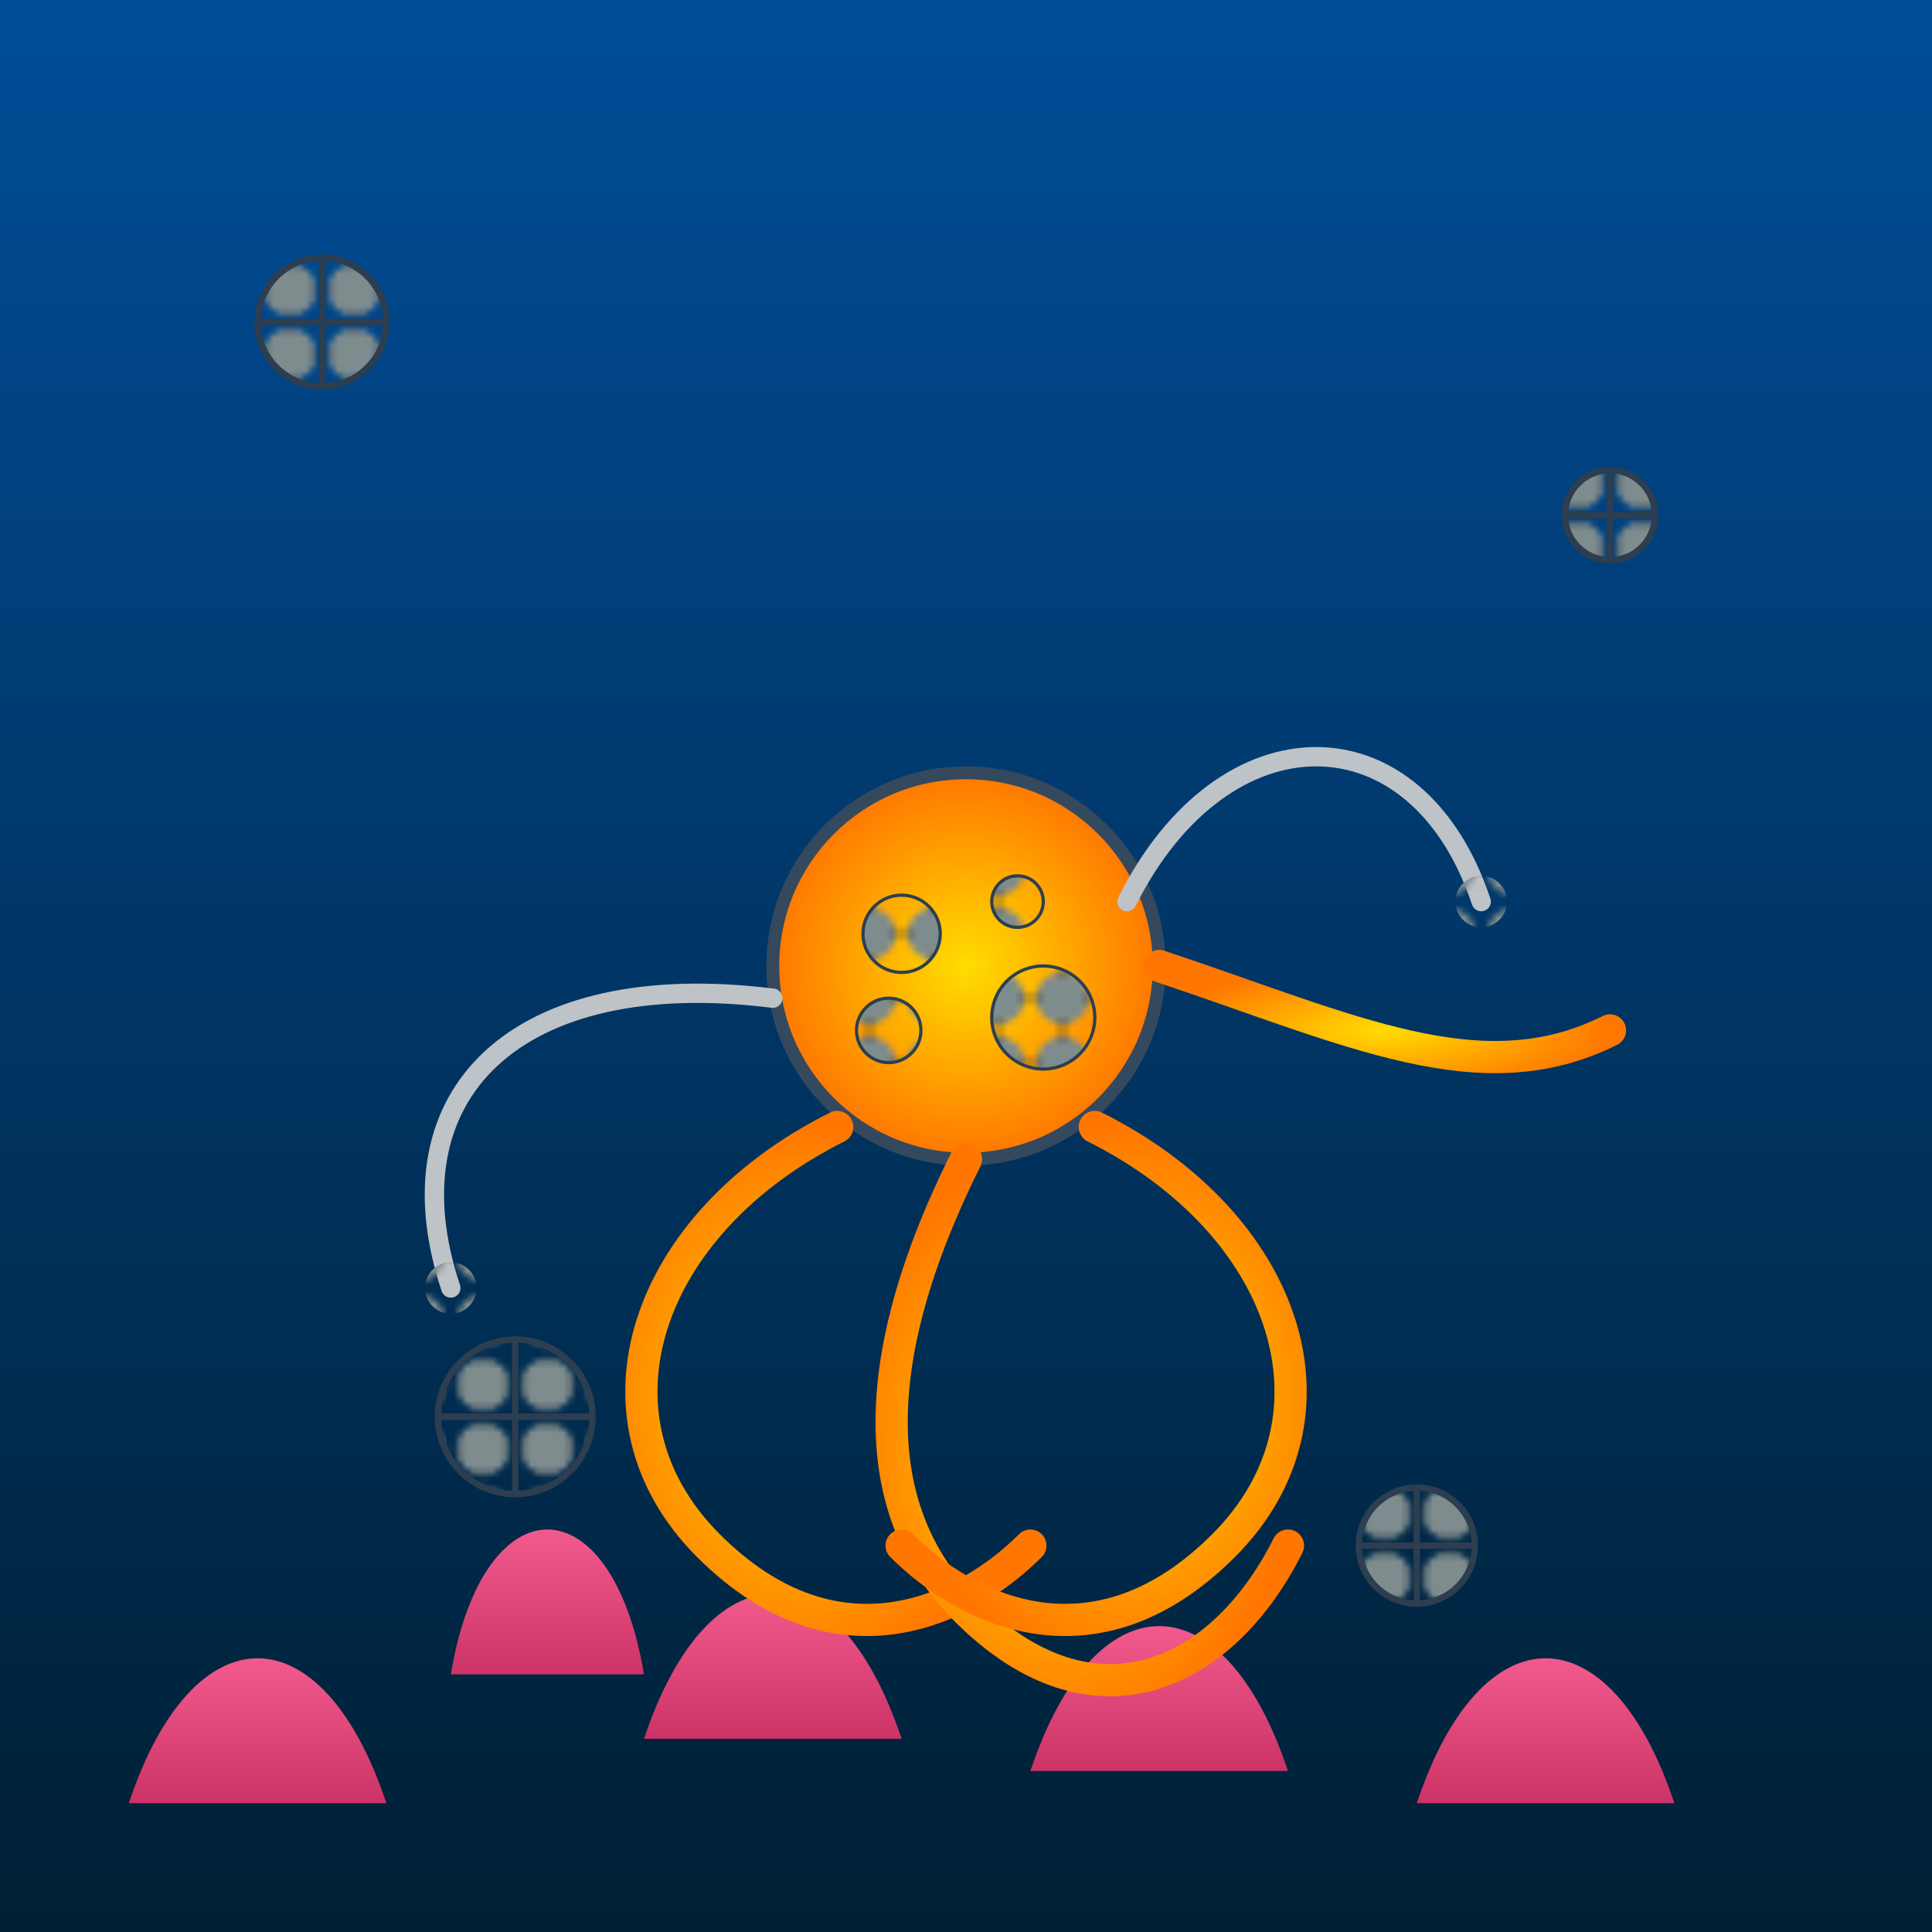 <svg viewBox="0 0 300 300" xmlns="http://www.w3.org/2000/svg">
  <defs>
    <!-- Gradient for the octopus body -->
    <radialGradient id="octoGrad" cx="50%" cy="50%" r="50%">
      <stop offset="0%" style="stop-color:#ffdd00;stop-opacity:1" />
      <stop offset="100%" style="stop-color:#ff7700;stop-opacity:1" />
    </radialGradient>
    <!-- Gradient for underwater background -->
    <linearGradient id="waterGrad" x1="0%" y1="0%" x2="0%" y2="100%">
      <stop offset="0%" style="stop-color:#004d99;stop-opacity:1" />
      <stop offset="100%" style="stop-color:#001f33;stop-opacity:1" />
    </linearGradient>
    <!-- Pattern for gears -->
    <pattern id="gearPattern" x="0" y="0" width="10" height="10" patternUnits="userSpaceOnUse">
      <circle cx="5" cy="5" r="4" fill="#7f8c8d" />
      <path d="M5,0 L5,2 M5,8 L5,10 M0,5 L2,5 M8,5 L10,5" stroke="#2c3e50" stroke-width="0.5"/>
    </pattern>
    <!-- Gradient for coral -->
    <linearGradient id="coralGrad" x1="0%" y1="0%" x2="0%" y2="100%">
      <stop offset="0%" style="stop-color:#ff6699;stop-opacity:1" />
      <stop offset="100%" style="stop-color:#cc3366;stop-opacity:1" />
    </linearGradient>
  </defs>

  <!-- Underwater background -->
  <rect x="0" y="0" width="300" height="300" fill="url(#waterGrad)" />

  <!-- Coral reefs -->
  <g id="coral">
    <path d="M20,280 C30,250 50,250 60,280 Z" fill="url(#coralGrad)" />
    <path d="M260,280 C250,250 230,250 220,280 Z" fill="url(#coralGrad)" />
    <path d="M100,270 C110,240 130,240 140,270 Z" fill="url(#coralGrad)" />
    <path d="M160,275 C170,245 190,245 200,275 Z" fill="url(#coralGrad)" />
    <path d="M70,260 C75,230 95,230 100,260 Z" fill="url(#coralGrad)" />
  </g>

  <!-- Clockwork Octopus -->
  <g id="octopus" transform="translate(150,150)">
    <!-- Octopus head (clockwork gears inside) -->
    <circle cx="0" cy="0" r="30" fill="url(#octoGrad)" stroke="#34495e" stroke-width="2" />
    <!-- Gears in head -->
    <g id="gears">
      <circle cx="-10" cy="-5" r="6" fill="url(#gearPattern)" stroke="#2c3e50" stroke-width="0.5" />
      <circle cx="12" cy="8" r="8" fill="url(#gearPattern)" stroke="#2c3e50" stroke-width="0.5" />
      <circle cx="-12" cy="10" r="5" fill="url(#gearPattern)" stroke="#2c3e50" stroke-width="0.5" />
      <circle cx="8" cy="-10" r="4" fill="url(#gearPattern)" stroke="#2c3e50" stroke-width="0.5" />
    </g>

    <!-- Tentacles -->
    <g id="tentacles">
      <!-- Tentacle 1 -->
      <path d="M-20,25 C-50,40 -60,70 -40,90 C-20,110 0,100 10,90" fill="none" stroke="url(#octoGrad)" stroke-width="5" stroke-linecap="round"/>
      <!-- Tentacle 2 -->
      <path d="M0,30 C-10,50 -20,80 0,100 C20,120 40,110 50,90" fill="none" stroke="url(#octoGrad)" stroke-width="5" stroke-linecap="round"/>
      <!-- Tentacle 3 -->
      <path d="M20,25 C50,40 60,70 40,90 C20,110 0,100 -10,90" fill="none" stroke="url(#octoGrad)" stroke-width="5" stroke-linecap="round"/>
      <!-- Tentacle 4 -->
      <path d="M30,0 C60,10 80,20 100,10" fill="none" stroke="url(#octoGrad)" stroke-width="5" stroke-linecap="round"/>
      <!-- Extra mechanical tentacles with gear details -->
      <g id="mechTentacles">
        <path d="M-30,5 C-70,0 -90,20 -80,50" fill="none" stroke="#bdc3c7" stroke-width="3" stroke-linecap="round"/>
        <circle cx="-80" cy="50" r="4" fill="url(#gearPattern)" />
        <path d="M25,-10 C40,-40 70,-40 80,-10" fill="none" stroke="#bdc3c7" stroke-width="3" stroke-linecap="round"/>
        <circle cx="80" cy="-10" r="4" fill="url(#gearPattern)" />
      </g>
    </g>
  </g>

  <!-- Additional mechanical details: Floating gears and cogs in the water -->
  <g id="floatingGears">
    <g transform="translate(50,50)">
      <circle cx="0" cy="0" r="10" fill="url(#gearPattern)" stroke="#2c3e50" stroke-width="1"/>
      <path d="M-10,0 L10,0 M0,-10 L0,10" stroke="#2c3e50" stroke-width="1"/>
    </g>
    <g transform="translate(250,80)">
      <circle cx="0" cy="0" r="7" fill="url(#gearPattern)" stroke="#2c3e50" stroke-width="1"/>
      <path d="M-7,0 L7,0 M0,-7 L0,7" stroke="#2c3e50" stroke-width="1"/>
    </g>
    <g transform="translate(80,220)">
      <circle cx="0" cy="0" r="12" fill="url(#gearPattern)" stroke="#2c3e50" stroke-width="1"/>
      <path d="M-12,0 L12,0 M0,-12 L0,12" stroke="#2c3e50" stroke-width="1"/>
    </g>
    <g transform="translate(220,240)">
      <circle cx="0" cy="0" r="9" fill="url(#gearPattern)" stroke="#2c3e50" stroke-width="1"/>
      <path d="M-9,0 L9,0 M0,-9 L0,9" stroke="#2c3e50" stroke-width="1"/>
    </g>
  </g>
</svg>
